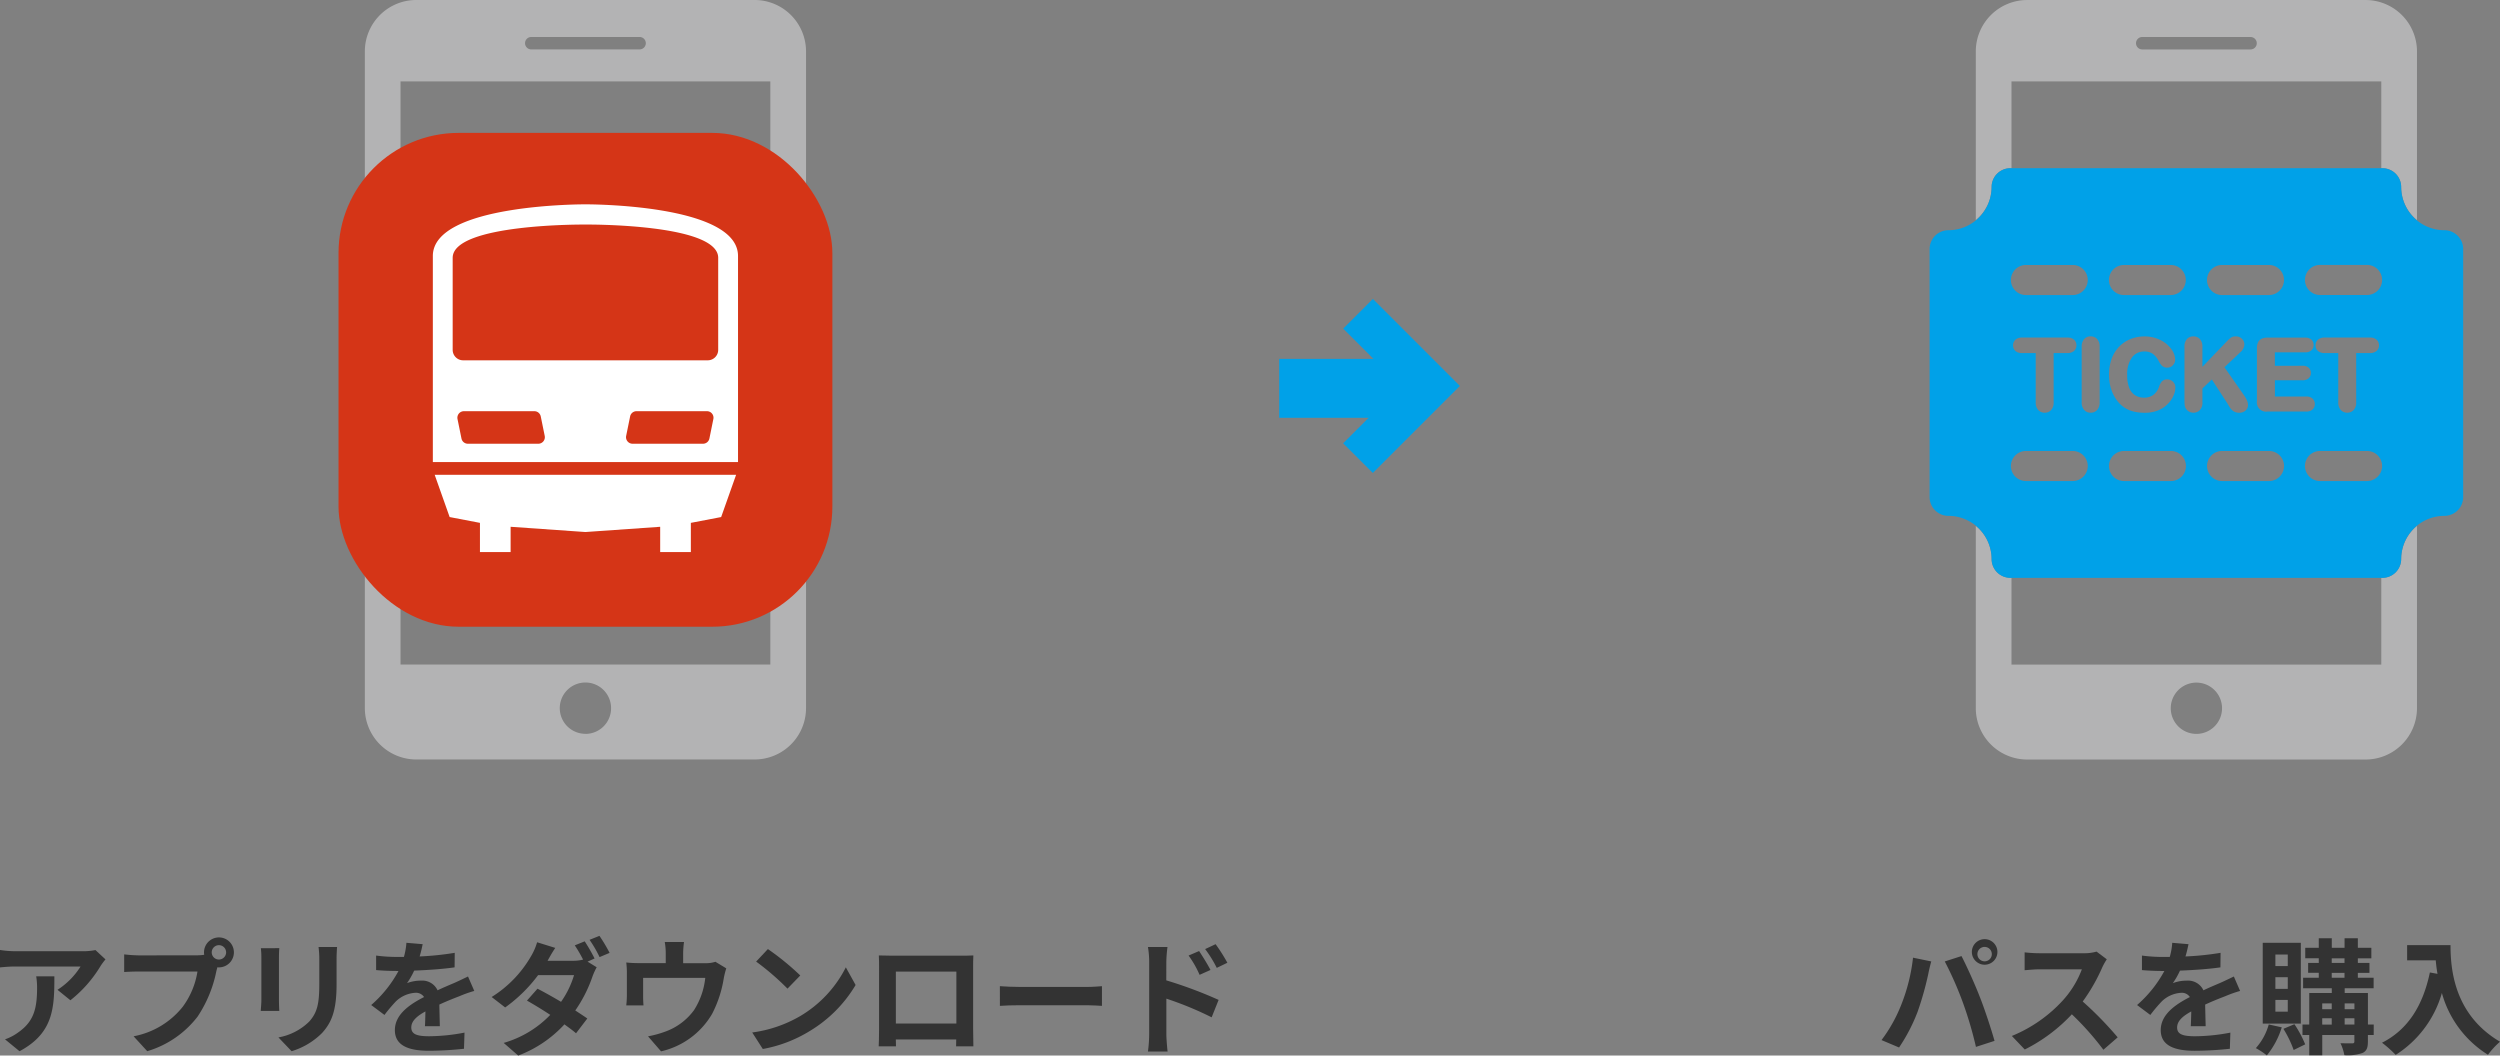 <svg xmlns="http://www.w3.org/2000/svg" width="215.258" height="90.886" viewBox="0 0 215.258 90.886">
  <rect x="0" y="0" width="215.258" height="90.886" fill="#808080" stroke="none"/>
  <g id="レイヤー_2" data-name="レイヤー 2">
    <g id="レイヤー_1-2" data-name="レイヤー 1">
      <g>
        <g>
          <g>
            <path d="M9.082,82.608a5.368,5.368,0,0,0-.42.563,10.921,10.921,0,0,1-2.6,2.955l-1.112-.9a6.466,6.466,0,0,0,1.986-2.007H1.316c-.452,0-.806.031-1.316.077v-1.5a8.609,8.609,0,0,0,1.316.107H7.129a5.372,5.372,0,0,0,1.09-.1Zm-4.4,1.458c0,2.675-.054,4.874-3,6.448l-1.25-1.024a4.209,4.209,0,0,0,1.132-.593c1.369-.95,1.629-2.091,1.629-3.862a5.939,5.939,0,0,0-.077-.969Z" fill="#333"/>
            <path d="M16.969,82.256a4.873,4.873,0,0,0,.614-.045,1.287,1.287,0,1,1,2.54-.418,1.328,1.328,0,0,1,.017.218,1.293,1.293,0,0,1-1.284,1.284.578.578,0,0,1-.139-.011l-.086.325a10.9,10.9,0,0,1-1.618,3.924,8.523,8.523,0,0,1-4.334,2.977l-1.177-1.282a7.073,7.073,0,0,0,4.228-2.536,6.914,6.914,0,0,0,1.272-3.041h-5.025c-.5,0-1,.023-1.284.044v-1.521a12.139,12.139,0,0,0,1.284.088Zm2.5-.25a.619.619,0,1,0-.624.614h.01a.625.625,0,0,0,.615-.609Z" fill="#333"/>
            <path d="M24.051,81.64c-.021.236-.032.475-.032.819v3.645c0,.271.011.691.032.939h-1.6c.01-.206.054-.626.054-.948V82.46a7.226,7.226,0,0,0-.044-.819Zm4.971-.1c-.021.3-.042.646-.042,1.077v2.135c0,2.32-.454,3.312-1.252,4.195a6.248,6.248,0,0,1-2.621,1.565l-1.132-1.187a5.04,5.04,0,0,0,2.643-1.358c.732-.809.874-1.617.874-3.3V82.616a7.901,7.901,0,0,0-.065-1.077Z" fill="#333"/>
            <path d="M36.589,88.358c.021-.311.03-.809.042-1.272-.786.431-1.218.853-1.218,1.382,0,.594.506.756,1.553.756a16.443,16.443,0,0,0,3.03-.313l-.044,1.391a29.241,29.241,0,0,1-3.017.172c-1.672,0-2.935-.4-2.935-1.779,0-1.36,1.293-2.223,2.512-2.847a.827.827,0,0,0-.744-.366,2.638,2.638,0,0,0-1.672.732,13.385,13.385,0,0,0-.992,1.176l-1.143-.854a10.432,10.432,0,0,0,2.351-2.932H34.184c-.433,0-1.221-.021-1.8-.077v-1.25a13.553,13.553,0,0,0,1.877.118h.517a5.781,5.781,0,0,0,.215-1.218l1.4.119c-.053.259-.13.626-.259,1.057a25.059,25.059,0,0,0,3.02-.312l-.011,1.251c-1.024.15-2.339.236-3.482.281a6.739,6.739,0,0,1-.614,1.078,3.294,3.294,0,0,1,1.208-.216,1.449,1.449,0,0,1,1.421.833c.552-.262,1-.445,1.447-.638.409-.182.787-.366,1.175-.551l.539,1.243a10.384,10.384,0,0,0-1.272.451c-.475.184-1.078.419-1.736.723.009.591.032,1.379.042,1.863Z" fill="#333"/>
            <path d="M50.591,82.8l.785.484a5.897,5.897,0,0,0-.355.777,11.837,11.837,0,0,1-1.488,2.944c.4.26.765.5,1.036.691l-.971,1.272c-.259-.227-.614-.485-1-.767a10.33,10.33,0,0,1-3.979,2.686l-1.25-1.089a9.005,9.005,0,0,0,4.01-2.414c-.721-.477-1.456-.917-2.005-1.23l.906-1.024c.571.292,1.3.7,2.028,1.131a7.93,7.93,0,0,0,1.119-2.3h-3.094a12.821,12.821,0,0,1-2.836,2.784l-1.164-.9a10.037,10.037,0,0,0,3.43-3.581,5.018,5.018,0,0,0,.484-1.133l1.565.486c-.26.376-.529.863-.658,1.1l-.011.009h2.21a3.586,3.586,0,0,0,.853-.1,11.859,11.859,0,0,0-.715-1.228l.854-.346a15.878,15.878,0,0,1,.851,1.477Zm1.024-2.221a14.341,14.341,0,0,1,.874,1.466l-.864.365a10.18,10.18,0,0,0-.863-1.488Z" fill="#333"/>
            <path d="M62.534,83.377a7.128,7.128,0,0,0-.216.862,10.118,10.118,0,0,1-1,3.052,6.846,6.846,0,0,1-4.4,3.233l-1.12-1.293a8.912,8.912,0,0,0,1.52-.42,5.251,5.251,0,0,0,2.446-1.844,6.379,6.379,0,0,0,.961-2.771h-5.35v1.574c0,.249.012.583.033.8h-1.486a7.975,7.975,0,0,0,.054-.9V83.8a7.003,7.003,0,0,0-.054-.927,9.298,9.298,0,0,0,1.1.053h2.3V82.1a5.232,5.232,0,0,0-.086-.992h1.66a7.819,7.819,0,0,0-.075.992v.832h1.877a2.568,2.568,0,0,0,.9-.12Z" fill="#333"/>
            <path d="M68.905,87.485a10.229,10.229,0,0,0,3.924-4.194l.842,1.521a11.458,11.458,0,0,1-3.991,3.989,11.658,11.658,0,0,1-4,1.521l-.911-1.422A11.118,11.118,0,0,0,68.905,87.485Zm0-3.493-1.1,1.133a22.296,22.296,0,0,0-2.7-2.329l1.013-1.079a22.694,22.694,0,0,1,2.787,2.273Z" fill="#333"/>
            <path d="M83.79,88.593c0,.422.021,1.458.021,1.5h-1.488l.011-.592h-5.2l.012.592h-1.488c.012-.054.033-.99.033-1.51V83.311c0-.3,0-.744-.021-1.045.44.01.85.022,1.142.022h5.932c.269,0,.679,0,1.066-.022-.021.322-.021.722-.021,1.045Zm-6.654-4.937v4.476h5.211V83.656Z" fill="#333"/>
            <path d="M86.092,84.913c.389.033,1.175.065,1.736.065h5.791c.5,0,.982-.044,1.262-.065v1.695c-.26-.011-.809-.054-1.262-.054h-5.788c-.614,0-1.335.021-1.736.054Z" fill="#333"/>
            <path d="M100.421,84.412a37.116,37.116,0,0,1,4.506,1.683l-.6,1.5a28.839,28.839,0,0,0-3.9-1.608v3.053c0,.3.053,1.055.107,1.5h-1.693a11.588,11.588,0,0,0,.107-1.5v-6.2a7.551,7.551,0,0,0-.107-1.3h1.683a11.554,11.554,0,0,0-.1,1.3Zm2.867-.475a8.591,8.591,0,0,0-.948-1.661l.906-.388c.3.454.732,1.143.981,1.629Zm1.479-.6a10.22,10.22,0,0,0-1-1.618l.9-.422a14.617,14.617,0,0,1,1.013,1.6Z" fill="#333"/>
          </g>
          <path d="M64.985,0h-29.154a4.429,4.429,0,0,0-4.417,4.417V60.975a4.431,4.431,0,0,0,4.417,4.419h29.154a4.428,4.428,0,0,0,4.417-4.417V4.417A4.429,4.429,0,0,0,64.985,0Zm-19.241,3.184h9.327a.535.535,0,1,1,0,1.071h-9.327a.535.535,0,1,1,0-1.071Zm4.664,60a2.209,2.209,0,1,1,2.208-2.21h0a2.209,2.209,0,0,1-2.201,2.217h-.007Zm15.92-5.966H34.487V7.01H66.328Z" fill="#b3b3b4"/>
          <rect x="29.148" y="11.442" width="42.521" height="42.521" rx="10.345" fill="#d53517"/>
          <path d="M50.408,17.594s-13.139-.064-13.139,4.445V39.786h26.277V22.039C63.546,17.53,50.408,17.594,50.408,17.594Zm-4.058,20.613H40.285a.562.562,0,0,1-.551-.45l-.341-1.677a.564.564,0,0,1,.442-.664.552.552,0,0,1,.11-.011h6.065a.563.563,0,0,1,.551.451l.341,1.677a.563.563,0,0,1-.441.663.57.57,0,0,1-.111.011Zm15.072-2.127-.34,1.677a.562.562,0,0,1-.551.45H54.466a.563.563,0,0,1-.552-.674L54.255,35.856a.562.562,0,0,1,.551-.451h6.065a.562.562,0,0,1,.563.562.568.568,0,0,1-.012.114Zm.417-5.956a.9.9,0,0,1-.9.9h-21.062a.9.9,0,0,1-.9-.9V22.2c0-2.965,11.432-2.866,11.432-2.866s11.431-.1,11.431,2.866Z" fill="#fff"/>
          <path d="M38.716,44.52l2.609.5v2.517h2.641v-2.179l6.439.451,6.439-.451v2.179h2.641V45.02l2.609-.5,1.288-3.639H37.427Z" fill="#fff"/>
        </g>
        <g>
          <g>
            <path d="M164.717,82.459l1.572.324c-.095.313-.215.842-.258,1.078a26.823,26.823,0,0,1-.916,3.247,14.873,14.873,0,0,1-1.6,3.084l-1.51-.637a12.898,12.898,0,0,0,1.683-3A15.602,15.602,0,0,0,164.717,82.459Zm2.738.324,1.435-.462c.442.841,1.185,2.491,1.585,3.537.389.971.96,2.7,1.261,3.764l-1.6.519a32.91,32.91,0,0,0-1.122-3.808,29.827,29.827,0,0,0-1.563-3.549Zm3.431-1.918a1.1,1.1,0,1,1-.005,0Zm0,1.909a.621.621,0,1,0-.626-.616h0a.624.624,0,0,0,.621.616Z" fill="#333"/>
            <path d="M181.401,82.6a5.464,5.464,0,0,0-.378.669,15.656,15.656,0,0,1-1.694,2.965,30.091,30.091,0,0,1,3.01,3.085l-1.23,1.069a24.399,24.399,0,0,0-2.716-3.054,14.279,14.279,0,0,1-4.054,3.032l-1.112-1.166a12.216,12.216,0,0,0,4.421-3.095,8.327,8.327,0,0,0,1.607-2.643h-3.656c-.452,0-1.045.064-1.272.076V82a11.534,11.534,0,0,0,1.272.077h3.8a3.836,3.836,0,0,0,1.122-.141Z" fill="#333"/>
            <path d="M188.632,88.359c.023-.311.032-.809.044-1.272-.788.431-1.219.853-1.219,1.382,0,.594.507.756,1.553.756a16.453,16.453,0,0,0,3.031-.313l-.043,1.391a29.298,29.298,0,0,1-3.02.172c-1.672,0-2.932-.4-2.932-1.779,0-1.36,1.293-2.223,2.51-2.847a.826.826,0,0,0-.742-.366,2.629,2.629,0,0,0-1.671.732,13.425,13.425,0,0,0-.994,1.176l-1.141-.854a10.472,10.472,0,0,0,2.351-2.932h-.13c-.433,0-1.219-.021-1.8-.077v-1.25a13.555,13.555,0,0,0,1.877.118h.516a5.659,5.659,0,0,0,.215-1.218l1.4.119c-.055.259-.129.626-.26,1.057a25.077,25.077,0,0,0,3.021-.312l-.012,1.251c-1.024.15-2.341.236-3.483.281a6.418,6.418,0,0,1-.614,1.078,3.293,3.293,0,0,1,1.208-.216,1.453,1.453,0,0,1,1.424.833c.549-.262,1-.445,1.445-.638.409-.182.787-.366,1.176-.551l.538,1.243a10.564,10.564,0,0,0-1.272.451c-.475.184-1.079.419-1.737.723.011.591.033,1.379.043,1.863Z" fill="#333"/>
            <path d="M196.467,88.457a7.172,7.172,0,0,1-1.284,2.415,6.456,6.456,0,0,0-.948-.625,5.116,5.116,0,0,0,1.112-2.038Zm1.641-.324h-3.279V81.177h3.279Zm-1.124-5.943h-1.066v.994h1.066Zm0,1.952h-1.066v1h1.066Zm0,1.953h-1.066V87.108h1.066Zm.573,2.091a9.713,9.713,0,0,1,.927,1.736l-.992.487a9.441,9.441,0,0,0-.883-1.824Zm6.826.928h-.5v.571c0,.538-.109.808-.463.981a3.866,3.866,0,0,1-1.565.183,3.978,3.978,0,0,0-.333-1.024c.421.011.885.011,1.015.011s.183-.043.183-.162v-.56h-2.766v1.747h-1.121V89.114h-.582v-.9h.582V85.5h1.941v-.41h-2.469v-.906h1.349v-.42h-.917v-.852h.917v-.4h-1.165v-.906h1.165V80.788h1.12v.819h1.1V80.788h1.145v.819h1.162v.906h-1.162v.4h1v.852h-1v.42h1.357v.906h-2.49V85.5h2v2.718h.5Zm-4.432-2.717v.5h.819v-.5Zm0,1.822h.819v-.541h-.819Zm.819-5.306h1.1v-.4h-1.1Zm0,1.272h1.1v-.42h-1.1Zm1.112,2.211v.5h.841v-.5Zm.841,1.822v-.541h-.841v.541Z" fill="#333"/>
            <path d="M210.998,81.381c0,2.04.292,5.975,4.26,8.314a6.982,6.982,0,0,0-1.036,1.123,9.114,9.114,0,0,1-3.968-5.317,9.331,9.331,0,0,1-3.978,5.327,9.99,9.99,0,0,0-1.178-1.046c2.244-1.133,3.528-3.215,4.122-6.05l.658.119c-.077-.411-.121-.8-.153-1.164h-2.464V81.38Z" fill="#333"/>
          </g>
          <g>
            <path d="M206.749,48.133a1.619,1.619,0,0,1-1.618,1.618h-.094V57.225H173.196V49.751h-.095a1.618,1.618,0,0,1-1.617-1.618,3.7,3.7,0,0,0-1.362-2.853V60.98a4.43,4.43,0,0,0,4.417,4.418h29.154a4.428,4.428,0,0,0,4.417-4.416V45.282A3.7,3.7,0,0,0,206.749,48.133Zm-17.633,15.058a2.208,2.208,0,1,1,.003,0h-.003Z" fill="#b3b3b4"/>
            <path d="M171.484,16.1a1.617,1.617,0,0,1,1.616-1.618h.096V7.007H205.037v7.475h.094a1.618,1.618,0,0,1,1.618,1.618h0a3.7,3.7,0,0,0,1.361,2.853V4.419a4.43,4.43,0,0,0-4.417-4.417h-29.154a4.43,4.43,0,0,0-4.417,4.417V18.953A3.7,3.7,0,0,0,171.484,16.1ZM184.453,3.186h9.327a.535.535,0,1,1,0,1.071h-9.327a.535.535,0,1,1,0-1.071Z" fill="#b3b3b4"/>
            <path d="M210.47,19.823a3.725,3.725,0,0,1-3.721-3.72,1.618,1.618,0,0,0-1.618-1.618H173.101a1.617,1.617,0,0,0-1.617,1.617v.001a3.725,3.725,0,0,1-3.721,3.72,1.619,1.619,0,0,0-1.618,1.618V42.8a1.618,1.618,0,0,0,1.618,1.617,3.725,3.725,0,0,1,3.721,3.721,1.618,1.618,0,0,0,1.617,1.618h32.03a1.619,1.619,0,0,0,1.618-1.618,3.725,3.725,0,0,1,3.721-3.721,1.617,1.617,0,0,0,1.617-1.617h0V21.446a1.618,1.618,0,0,0-1.613-1.623ZM198.254,31.493a.763.763,0,0,1,.528.168.588.588,0,0,1,.191.452.6.6,0,0,1-.187.453.741.741,0,0,1-.532.175h-2.377v1.4h2.691a.78.78,0,0,1,.544.176.618.618,0,0,1,.2.476.608.608,0,0,1-.2.468.78.78,0,0,1-.544.176h-3.327a.8.8,0,0,1-.913-.911v-4.543a1.163,1.163,0,0,1,.094-.5.647.647,0,0,1,.325-.322,1.198,1.198,0,0,1,.494-.091h3.232a.781.781,0,0,1,.544.173.644.644,0,0,1,0,.923.784.784,0,0,1-.544.172h-2.6v1.16Zm-6.93-8.677h4.029a1.294,1.294,0,0,1,.024,2.588h-4.053a1.294,1.294,0,0,1,0-2.588Zm-8.444,0h4.029a1.294,1.294,0,0,1,0,2.588h-4.029a1.294,1.294,0,0,1,0-2.588Zm.459,10.592a1.326,1.326,0,0,0,.5.625,1.391,1.391,0,0,0,.763.206,1.344,1.344,0,0,0,.8-.231,1.437,1.437,0,0,0,.493-.693,1.435,1.435,0,0,1,.217-.433.591.591,0,0,1,.5-.214.677.677,0,0,1,.488.2.665.665,0,0,1,.206.5,1.769,1.769,0,0,1-.155.687,2.417,2.417,0,0,1-.479.708,2.455,2.455,0,0,1-.834.564,2.979,2.979,0,0,1-1.168.214,4.037,4.037,0,0,1-.906-.094,2.483,2.483,0,0,1-1.385-.84,3.189,3.189,0,0,1-.431-.672,3.506,3.506,0,0,1-.266-.789,4.316,4.316,0,0,1-.088-.883,3.954,3.954,0,0,1,.222-1.363,2.944,2.944,0,0,1,.644-1.043,2.822,2.822,0,0,1,.983-.663,3.184,3.184,0,0,1,1.194-.226,3.008,3.008,0,0,1,1.381.311,2.524,2.524,0,0,1,.937.774,1.591,1.591,0,0,1,.334.908.688.688,0,0,1-.191.48.63.63,0,0,1-.477.213.649.649,0,0,1-.464-.156,1.677,1.677,0,0,1-.294-.425,1.681,1.681,0,0,0-.511-.614,1.217,1.217,0,0,0-.706-.194,1.281,1.281,0,0,0-1.074.51,2.456,2.456,0,0,0-.413,1.529,2.894,2.894,0,0,0,.18,1.103Zm-8.9-10.592h4.029a1.294,1.294,0,0,1,0,2.588h-4.029a1.294,1.294,0,0,1,0-2.588Zm-.332,7.583a.832.832,0,0,1-.574-.18.673.673,0,0,1-.018-.952l.028-.027a.842.842,0,0,1,.564-.175h3.892a.844.844,0,0,1,.581.182.63.63,0,0,1,.207.487.619.619,0,0,1-.211.486.843.843,0,0,1-.577.179h-1.174v4.229a.962.962,0,0,1-.212.672.725.725,0,0,1-.556.235.738.738,0,0,1-.562-.237.957.957,0,0,1-.214-.67v-4.228Zm4.361,11.02H174.439a1.294,1.294,0,0,1,0-2.588h4.029a1.294,1.294,0,0,1,0,2.588Zm2.319-6.791a.957.957,0,0,1-.214.67.735.735,0,0,1-.566.237.72.72,0,0,1-.555-.24.962.962,0,0,1-.213-.667V29.865a.959.959,0,0,1,.211-.665.723.723,0,0,1,.557-.239.744.744,0,0,1,.566.235.953.953,0,0,1,.214.669Zm6.124,6.791h-4.028a1.294,1.294,0,0,1,0-2.588h4.028a1.294,1.294,0,0,1,.024,2.588Zm2.727-6.791a.949.949,0,0,1-.217.673.741.741,0,0,1-.563.234.77.77,0,0,1-.382-.1.744.744,0,0,1-.283-.284.899.899,0,0,1-.09-.334c-.009-.107-.013-.256-.013-.454V29.868a.975.975,0,0,1,.2-.663.715.715,0,0,1,.565-.241.74.74,0,0,1,.565.235.949.949,0,0,1,.215.669V31.584l2.125-2.216a2.26,2.26,0,0,1,.318-.287.702.702,0,0,1,.417-.117.753.753,0,0,1,.538.2.656.656,0,0,1,.213.495.905.905,0,0,1-.326.648l-1.388,1.315,1.636,2.343a3.213,3.213,0,0,1,.285.47,1.027,1.027,0,0,1,.107.443.623.623,0,0,1-.21.468.762.762,0,0,1-.542.192.889.889,0,0,1-.507-.137,1.101,1.101,0,0,1-.319-.34c-.075-.122-.142-.233-.2-.333l-1.336-2.055-.811.777v1.181Zm5.718,6.791h-4.029a1.294,1.294,0,0,1,0-2.588h4.029a1.294,1.294,0,0,1,.024,2.588Zm8.444,0h-4.029a1.294,1.294,0,0,1-.024-2.588h4.053a1.294,1.294,0,0,1,.024,2.588Zm-3.642-11.02a.833.833,0,0,1-.575-.18.629.629,0,0,1-.205-.485.621.621,0,0,1,.215-.494.844.844,0,0,1,.565-.175h3.891a.844.844,0,0,1,.581.182.631.631,0,0,1,.208.487.616.616,0,0,1-.212.486.843.843,0,0,1-.577.179h-1.173v4.229a.966.966,0,0,1-.212.672.78.78,0,0,1-1.103.015l-.015-.015a.957.957,0,0,1-.214-.67v-4.23Zm3.642-5h-4.029a1.294,1.294,0,0,1-.024-2.588h4.053a1.294,1.294,0,0,1,.024,2.588Z" fill="#00a1e8"/>
          </g>
        </g>
        <path d="M125.703,33.233l-2.556-2.556h0l-4.938-4.938-2.555,2.556,2.608,2.607h-8.118v5.074h7.7l-2.194,2.194,2.556,2.555,4.938-4.938h0l2.555-2.555h0Z" fill="#00a1e8"/>
      </g>
    </g>
  </g>
</svg>
